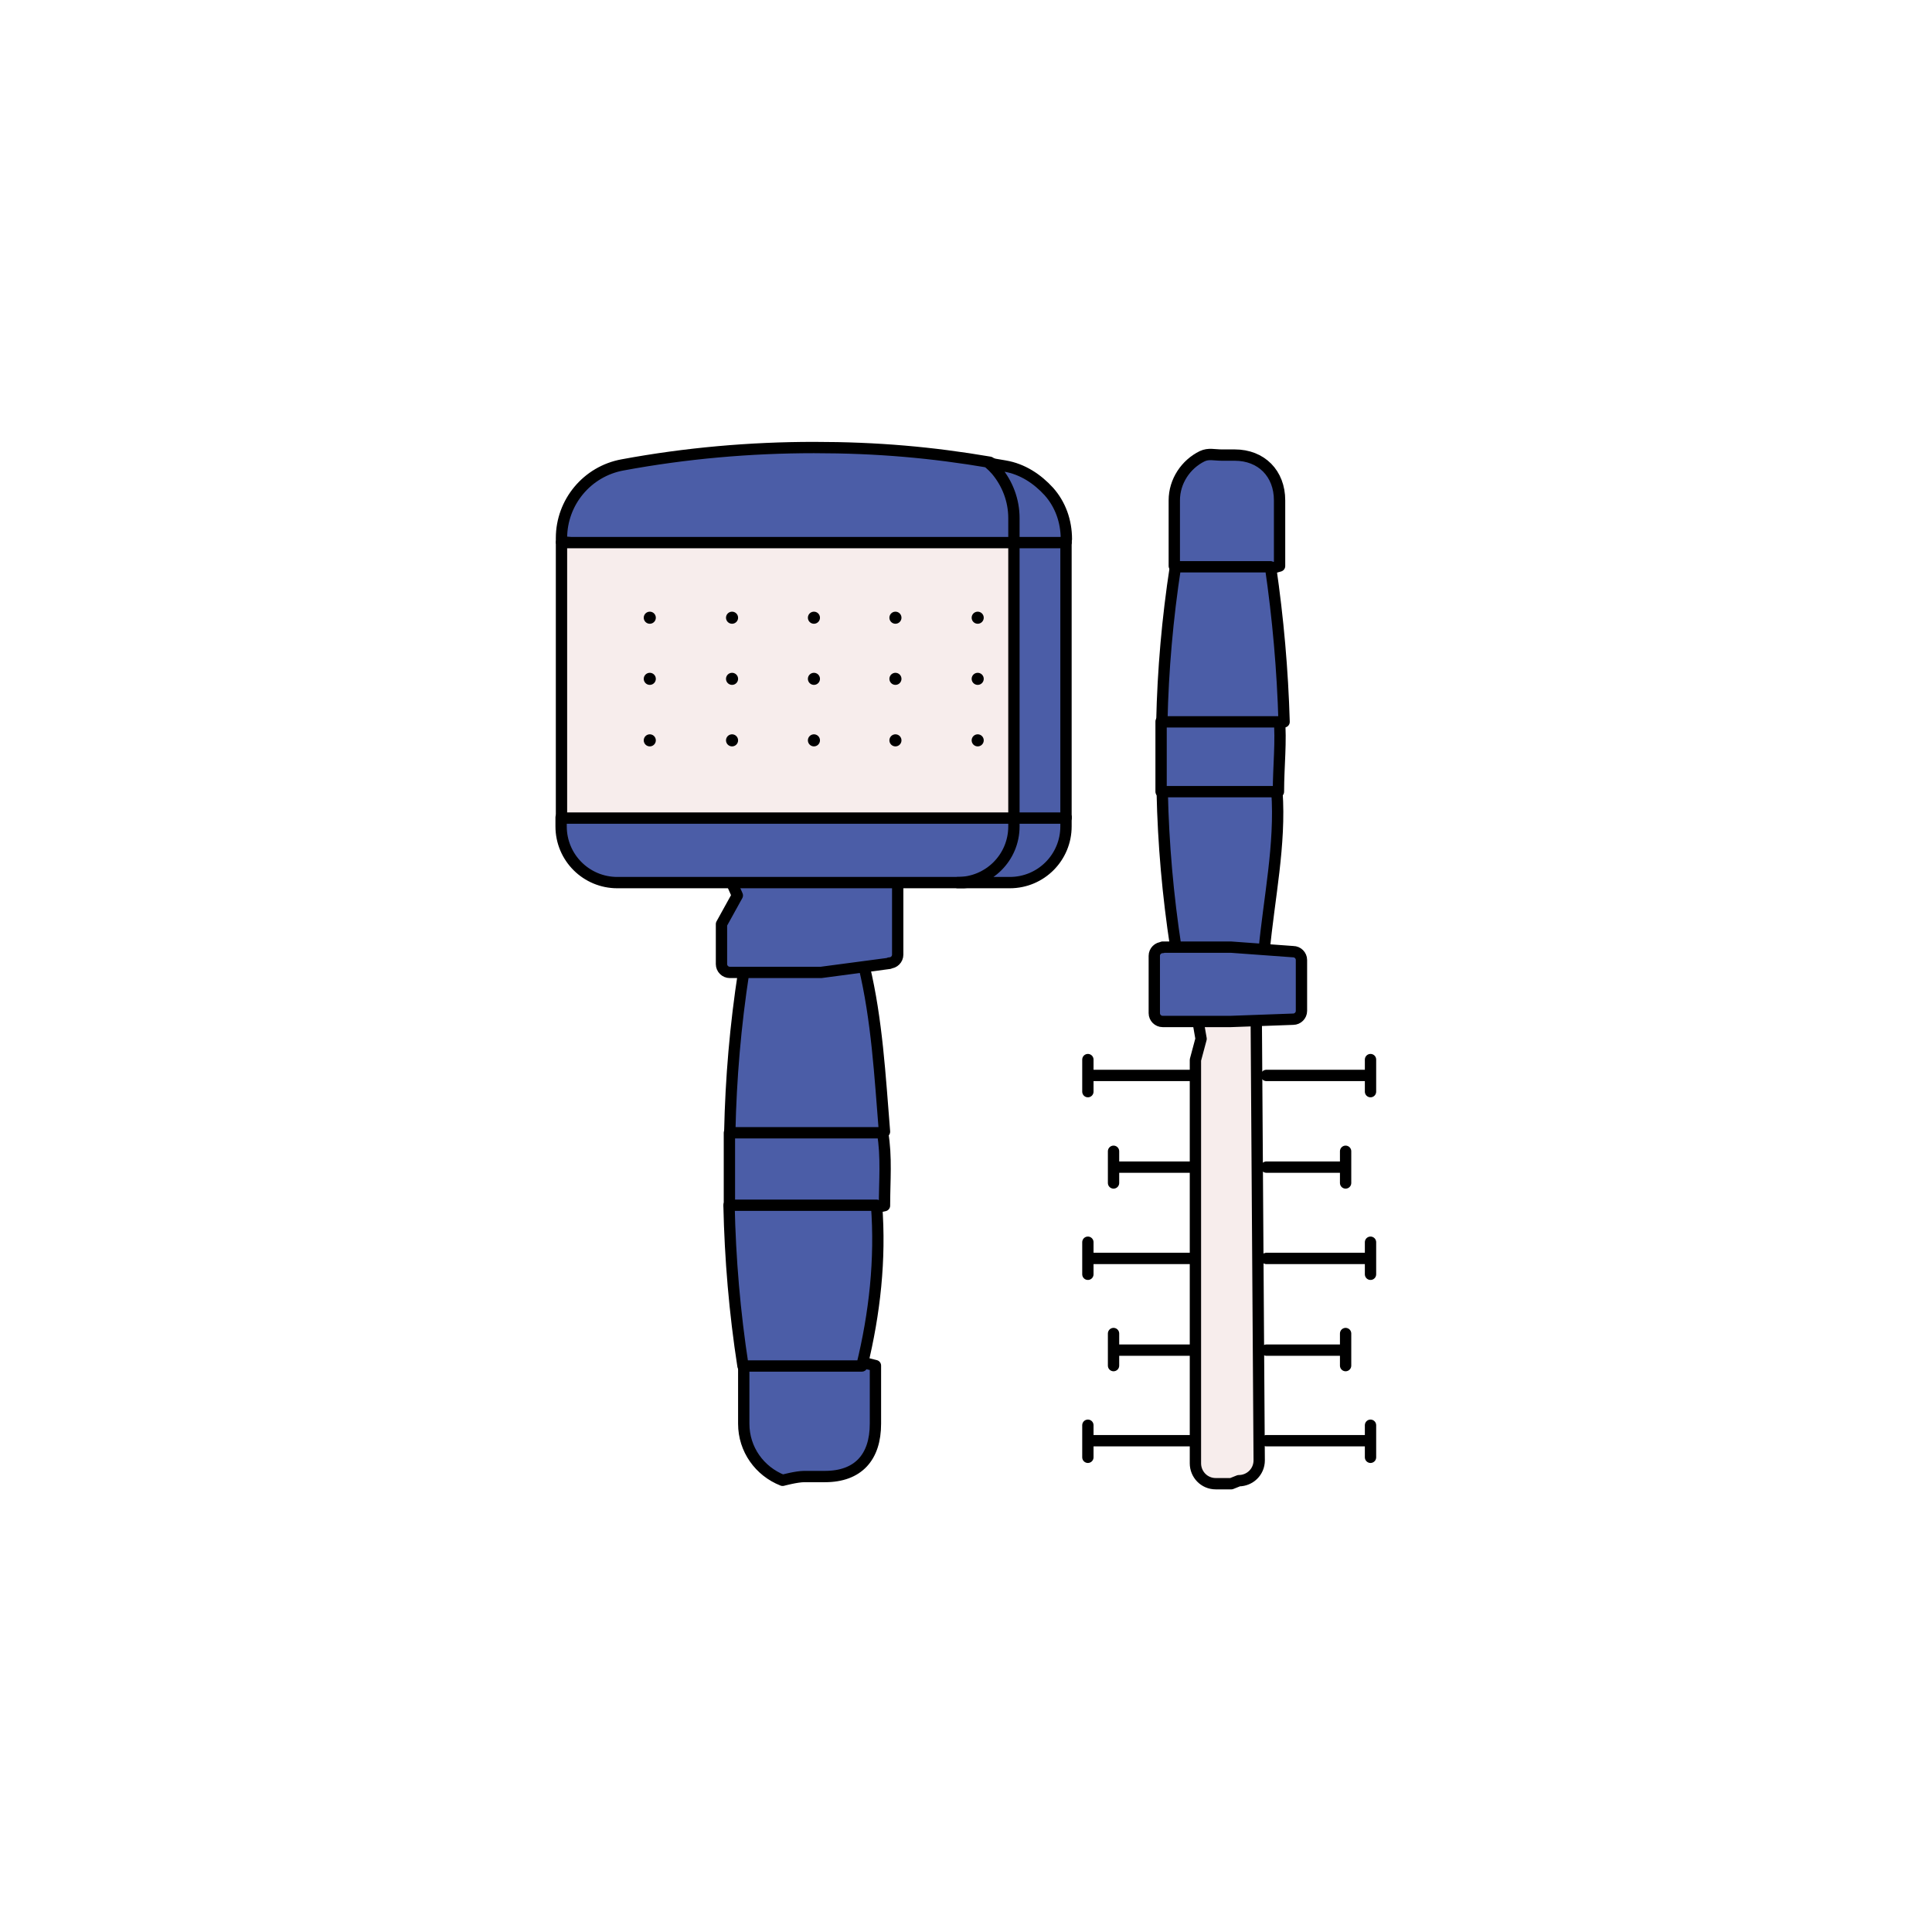 <svg viewBox="0 0 512 512" version="1.1" xmlns:xlink="http://www.w3.org/1999/xlink" xmlns="http://www.w3.org/2000/svg" id="Capa_1">
  
  <defs>
    <style>
      .st0 {
        stroke-width: 3.2px;
      }

      .st0, .st1 {
        fill: none;
      }

      .st0, .st1, .st2, .st3, .st4, .st5 {
        stroke: #000;
        stroke-linecap: round;
        stroke-linejoin: round;
      }

      .st1, .st2, .st5 {
        stroke-width: 3px;
      }

      .st2, .st3 {
        fill: #4b5da7;
      }

      .st3, .st4 {
        stroke-width: 5px;
      }

      .st6 {
        fill: #fff;
      }

      .st4, .st5 {
        fill: #f7edec;
      }
    </style>
  </defs>
  <rect height="512" width="512" x="0" class="st6"></rect>
  <path d="M338.2,209.9l-15-2.9-15.2,2.9c.3,13.8,1.5,27.4,3.6,41.1l14,2.7,9.4-1.7c1.3-13.9,4.4-28.2,3.4-42.2h-.2Z" class="st2"></path>
  <g>
    <path d="M218.3,391.3h-5.2c-2,0-5.7,1-5.7,1-6.1-2.4-10.3-8.2-10.3-15v-15.4l19.5-3.8,15.4,3.8v15.4c0,8.9-4.6,14-13.4,14h-.2Z" class="st2"></path>
    <path d="M215.7,253.3l-18.6,4.2c-2.2,14.2-3.4,28.3-3.7,42.4l20.5,5.4,20.5-5.4c-1.2-14.9-2-29.6-5.4-43.8l-13-3h0l-.2.2Z" class="st2"></path>
    <path d="M233.9,300.2h-40.6v19.3l22.3,4.2,18.8-4.2c0-6.4.6-13-.5-19.3h0Z" class="st2"></path>
    <path d="M232.3,319.4h-39.1c.3,14.2,1.5,28.4,3.7,42.6h31.5c3.4-13.9,5-28.2,3.9-42.6h0Z" class="st2"></path>
  </g>
  <path d="M235.7,255.3l-18.1,2.4h-24.2c-1.2,0-2.2-1-2.2-2.2v-10.6l4.2-7.6-4.2-9.5h46.7v25.2c0,1.2-1,2.2-2.2,2.2h0Z" class="st2"></path>
  <path d="M282,142.9l.5.7-65.1,6.4-68.6-6.4v-1c0-9.5,6.8-17.7,16.2-19.4,16.7-3.1,33.8-4.6,50.7-4.6s31.3,1.3,46.6,3.9c0,0,2,1.3,3.4,1.5,4.7.8,8.6,3.4,11.7,6.8,2.9,3.4,4.7,7.3,4.7,12h0Z" class="st2"></path>
  <path d="M282.5,216.6l-2,2.4c0,8.2-6.4,13.9-14.6,13.9l-10.5,1h-91.8c-8.2,0-14.9-6.6-14.9-14.9v-2.4l62.7-6.8,71,6.8h0,0Z" class="st2"></path>
  <rect height="73" width="128.5" y="143.8" x="148.8" class="st5"></rect>
  <path d="M282.5,142.7v1l-5.8,4.7-8-4.7v-6.4c0-4.7-1.7-9.1-4.6-12.6-.6-.7-1.2-1.3-1.9-1.9,1.4.2,2.7.5,4.1.7,4.7.8,8.6,3.4,11.7,6.8,3,3.4,4.6,7.8,4.6,12.6h0v-.2Z" class="st2"></path>
  <path d="M282.5,216.6v2.4c0,8.2-6.6,14.9-14.9,14.9h-13.8c8.2,0,14.9-6.6,14.9-14.9v-2.4l8.2-3.1,5.6,3.1h0Z" class="st2"></path>
  <path d="M316.5,266.8h16.4l.8,120.2c0,3.1-2.5,5.4-5.4,5.4l-2,.8h-4.1c-3.1,0-5.4-2.5-5.4-5.4v-106.9l1.5-5.6-1.5-8.6h-.2Z" class="st5"></path>
  <path d="M308.1,251h18.1l16.5,1.2c1.2,0,2.2,1,2.2,2.2v13.5c0,1.2-1,2.2-2.2,2.2l-16.5.6h-18.1c-1.2,0-2.2-1-2.2-2.2v-15.2c0-1.2,1-2.2,2.2-2.2h0Z" class="st2"></path>
  <path d="M324,120.6h3.2c7.1,0,11.9,4.9,11.9,12v17.4l-16.1,4.5-11.8-4.5v-17.4c0-5.1,3.1-9.6,7.4-11.7,1.7-.8,3.2-.3,5.2-.3h.2Z" class="st2"></path>
  <path d="M339,190l-14.6-3.9-16.7,5.1c0,6.2,0,12.5,0,18.6h31.1c0-6.8.8-13.3.2-19.8h0Z" class="st2"></path>
  <path d="M340.2,191.3h-32.3c.3-13.8,1.5-27.4,3.6-41.1h25.2c2,13.7,3.2,27.4,3.6,41.1h0Z" class="st2"></path>
  <rect height="73" width="13.8" y="143.8" x="268.7" class="st2"></rect>
  <g>
    <line y2="163.7" x2="172.2" y1="163.7" x1="172.2" class="st0"></line>
    <line y2="163.7" x2="194" y1="163.7" x1="194" class="st0"></line>
    <line y2="163.7" x2="215.7" y1="163.7" x1="215.7" class="st0"></line>
    <line y2="163.7" x2="237.3" y1="163.7" x1="237.3" class="st0"></line>
    <line y2="163.7" x2="259.1" y1="163.7" x1="259.1" class="st0"></line>
    <line y2="179.9" x2="172.2" y1="179.9" x1="172.2" class="st0"></line>
    <line y2="179.9" x2="194" y1="179.9" x1="194" class="st0"></line>
    <line y2="179.9" x2="215.7" y1="179.9" x1="215.7" class="st0"></line>
    <line y2="179.9" x2="237.3" y1="179.9" x1="237.3" class="st0"></line>
    <line y2="179.9" x2="259.1" y1="179.9" x1="259.1" class="st0"></line>
    <line y2="196.2" x2="172.2" y1="196.2" x1="172.2" class="st0"></line>
    <line y2="196.2" x2="194" y1="196.2" x1="194" class="st0"></line>
    <line y2="196.2" x2="215.7" y1="196.2" x1="215.7" class="st0"></line>
    <line y2="196.2" x2="237.3" y1="196.2" x1="237.3" class="st0"></line>
    <line y2="196.2" x2="259.1" y1="196.2" x1="259.1" class="st0"></line>
  </g>
  <line y2="285" x2="362" y1="285" x1="335.6" class="st1"></line>
  <line y2="289.3" x2="363.2" y1="280.8" x1="363.2" class="st1"></line>
  <line y2="333.5" x2="362" y1="333.5" x1="335.6" class="st1"></line>
  <line y2="329.2" x2="363.2" y1="337.7" x1="363.2" class="st1"></line>
  <line y2="381.8" x2="362" y1="381.8" x1="335.6" class="st1"></line>
  <line y2="386.2" x2="363.2" y1="377.7" x1="363.2" class="st1"></line>
  <line y2="309.3" x2="355.8" y1="309.3" x1="335.6" class="st1"></line>
  <line y2="313.5" x2="356.6" y1="305.1" x1="356.6" class="st1"></line>
  <line y2="357.8" x2="355.8" y1="357.8" x1="335.6" class="st1"></line>
  <line y2="353.4" x2="356.6" y1="361.9" x1="356.6" class="st1"></line>
  <line y2="285" x2="289" y1="285" x1="316" class="st1"></line>
  <line y2="289.3" x2="288.3" y1="280.8" x1="288.3" class="st1"></line>
  <line y2="333.5" x2="289" y1="333.5" x1="316" class="st1"></line>
  <line y2="329.2" x2="288.3" y1="337.7" x1="288.3" class="st1"></line>
  <line y2="381.8" x2="289" y1="381.8" x1="316" class="st1"></line>
  <line y2="386.2" x2="288.3" y1="377.7" x1="288.3" class="st1"></line>
  <line y2="309.3" x2="295.4" y1="309.3" x1="316" class="st1"></line>
  <line y2="313.5" x2="295.1" y1="305.1" x1="295.1" class="st1"></line>
  <line y2="357.8" x2="295.4" y1="357.8" x1="316" class="st1"></line>
  <line y2="353.4" x2="295.1" y1="361.9" x1="295.1" class="st1"></line>
  <path d="M-166.2,408.8c-10.3,11.9-25.8,16.1-41,15.3,3.3,14.9,1.7,30.9-8.3,43-14.7,17.8-40.8,20.3-59.9,8.2-17-10.8-26.5-31.6-26.5-51.5,0,0-33.9-8.4-77.8-30.1,5.3-28.3.2-57-13.2-81.2-13.1-23.8-34.3-43.4-61.5-54.2-1.6-.6-3.1-1.2-4.7-1.8-27.7-9.8-56.8-8.9-82.6.6-19.8-31.3-38.5-68.6-38.5-68.6-13,1.7-24.3-.5-24.7-.6-11.6-2.3-22.6-8.2-30.5-17-15.1-16.8-17-42.9-1.9-60.4,9.2-10.6,22.9-15.4,36.7-15.4s2.7,0,4.3.2c-.6-1.9-.8-3.4-.9-4.2-2.3-13.6.2-27.9,9.2-38.8,14.7-17.9,40.8-20.3,59.9-8.2,9.8,6.2,17.3,15.8,21.5,26.5,2.9,7.4,5,16.9,5,25,21.4,5.9,42.3,13.8,62.5,22.9,23.4,10.6,46.1,22.9,67.5,37.3,12.3,8.2,24.1,17.1,35.4,26.6,19.5,16.5,37.3,35,53.5,54.9,15.7,19.3,29.9,39.9,42.5,61.4,6.1,10.5,12,21.3,17,32.4,0,0,9-.4,9.6-.5,17.1-.2,33.9,5,45.6,18.1,15.1,16.8,17,42.9,1.9,60.4h0v-.3h0Z" class="st4"></path>
  <path d="M-298.5,344l-2.8,3.3c-11.6,13.7-32,15.4-45.7,3.8l-45.9-38.9c-13.1-23.8-34.3-43.4-61.5-54.2-1.6-.6-3.1-1.2-4.7-1.8l-42.1-35.6c-13.7-11.6-15.4-32-3.8-45.7l2.8-3.3c11.6-13.7,32-15.4,45.7-3.8l154.3,130.5c13.7,11.6,15.4,32,3.8,45.7h0Z" class="st3"></path>
  <circle r="121.9" cy="371.4" cx="-499.7" class="st3"></circle>
  <path d="M-380.3,346l-131.7,146.7c-11-1.1-22-3.8-32.8-8.1-38.8-15.5-65.2-48.6-73.8-86.5l132.8-147.9c10.6,1.2,21.1,3.8,31.4,7.9,39.2,15.7,65.8,49.4,74.1,87.9Z" class="st4"></path>
</svg>